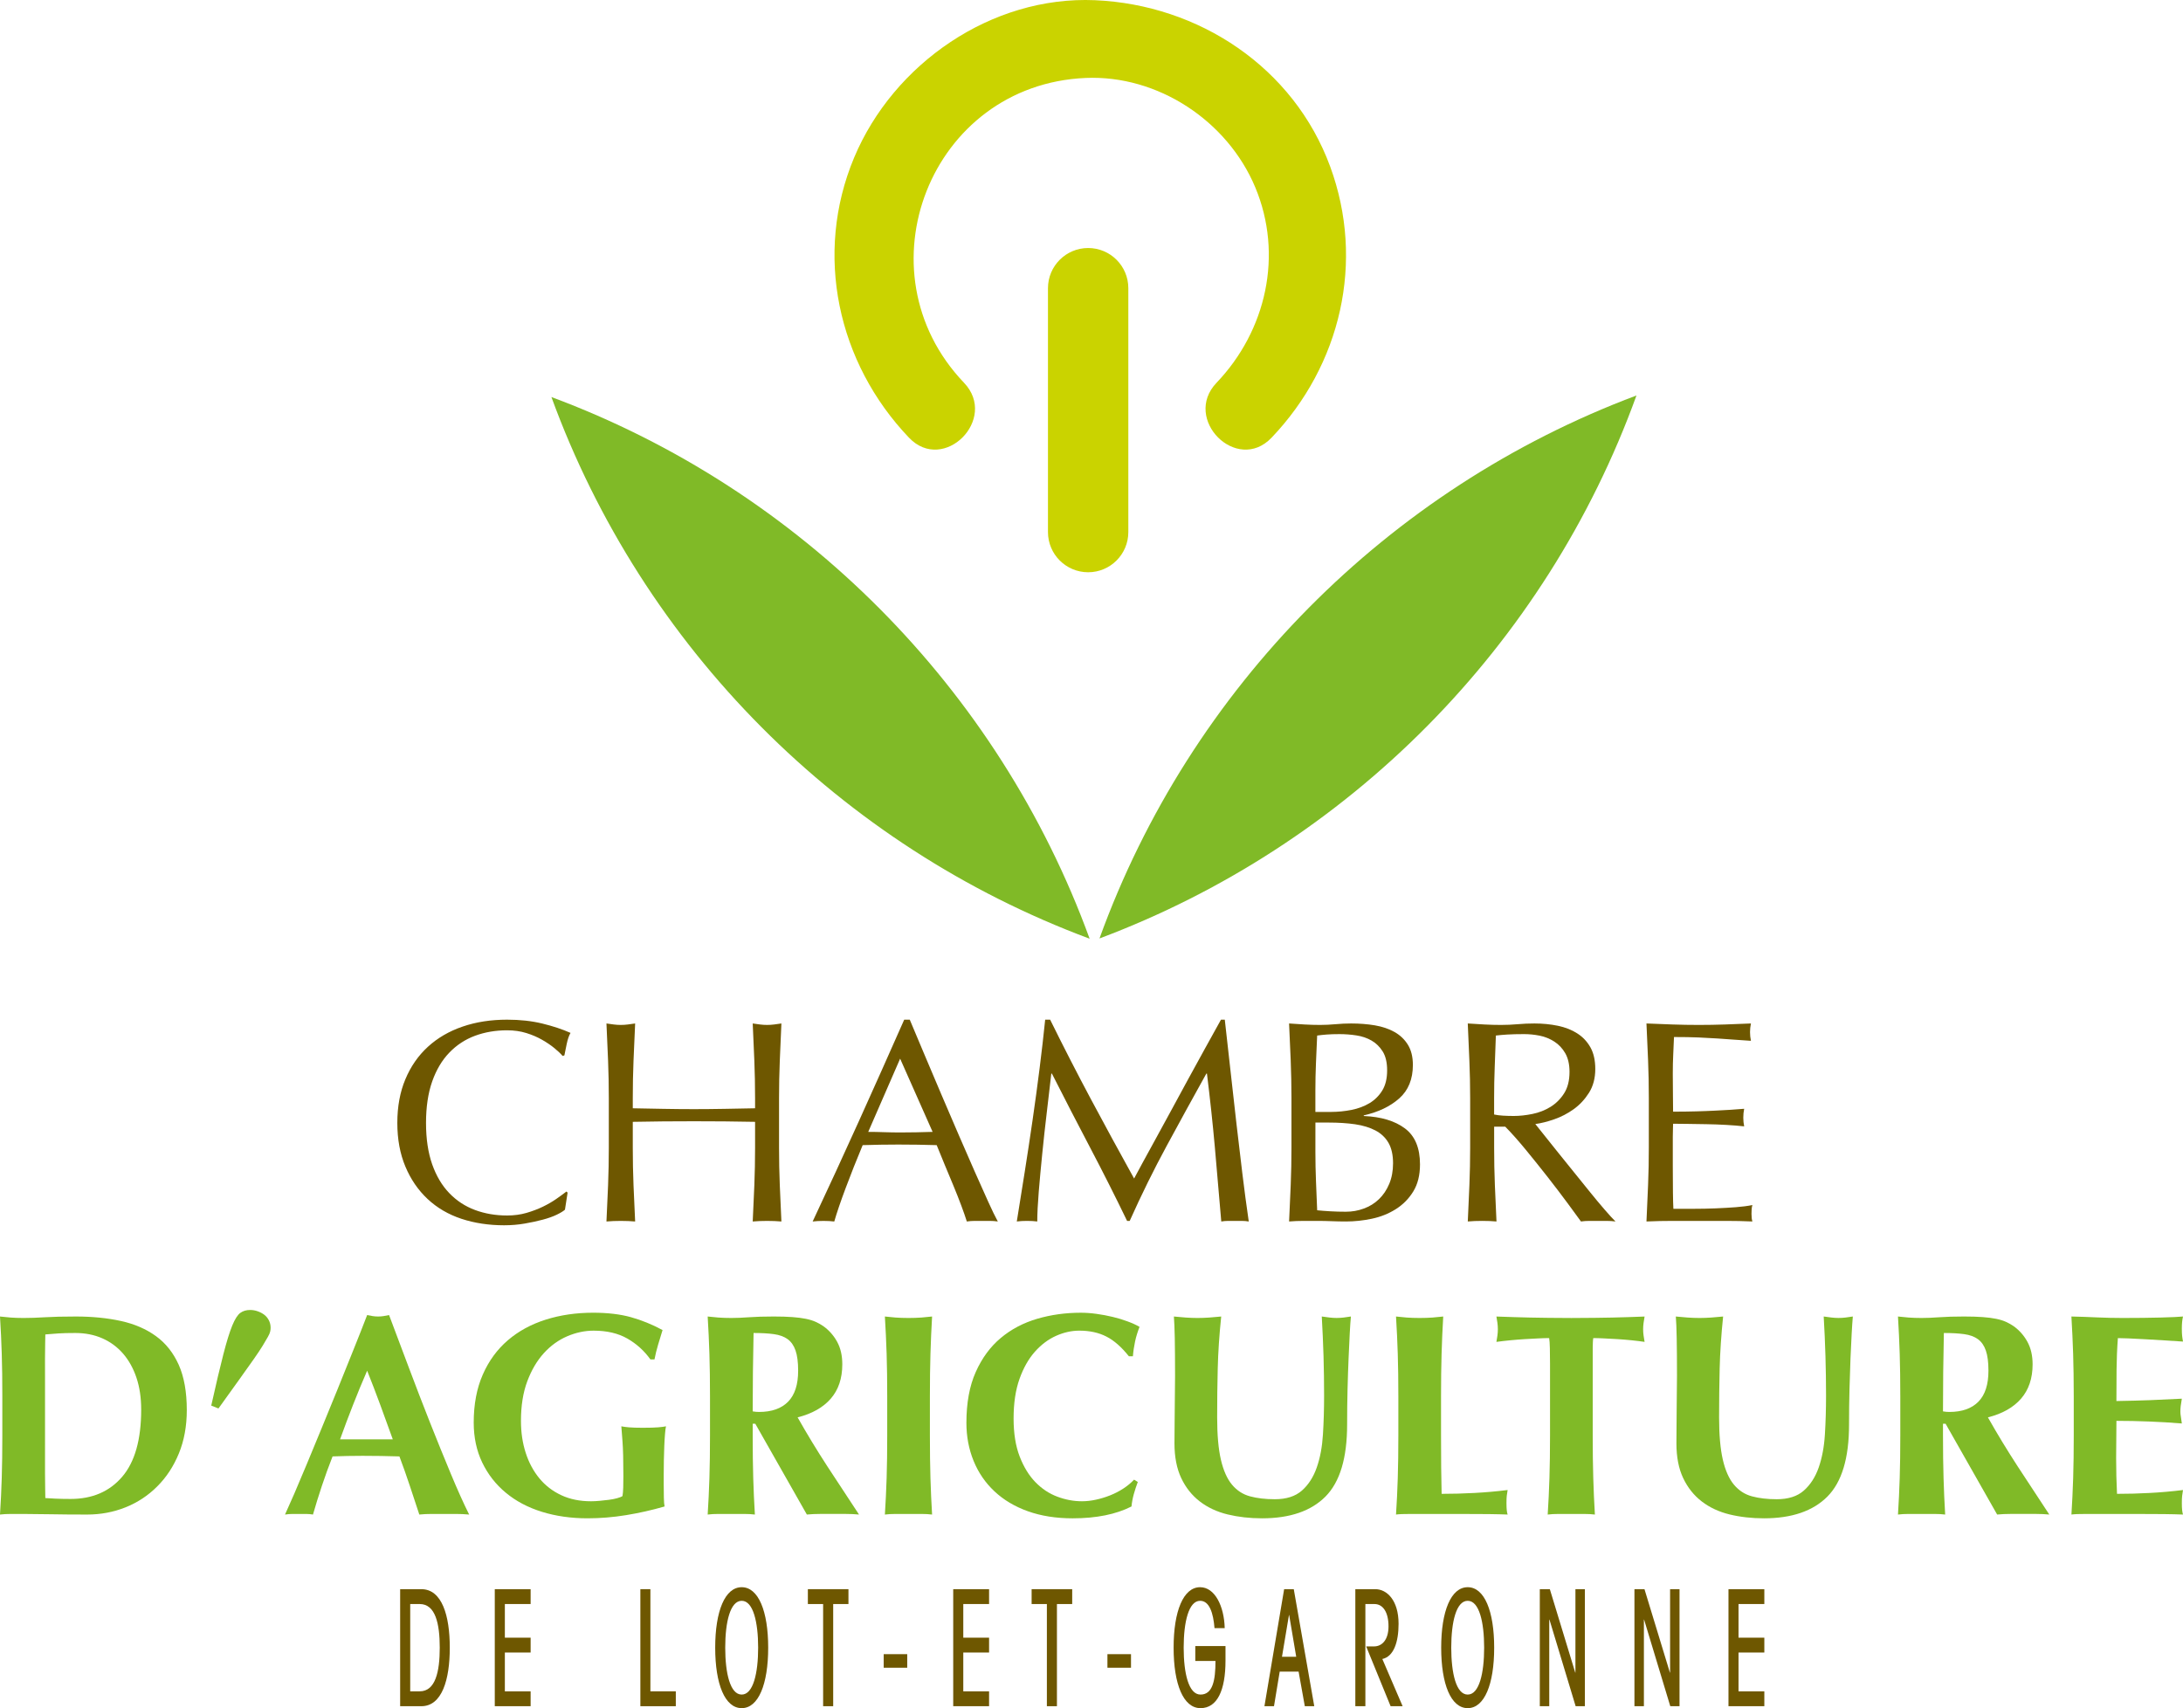 <?xml version="1.0" encoding="UTF-8"?>
<!-- Generator: Adobe Illustrator 26.2.1, SVG Export Plug-In . SVG Version: 6.00 Build 0)  -->
<svg xmlns="http://www.w3.org/2000/svg" xmlns:xlink="http://www.w3.org/1999/xlink" version="1.1" id="Calque_1" x="0px" y="0px" viewBox="0 0 312.402 244.444" style="enable-background:new 0 0 312.402 244.444;" xml:space="preserve">
<style type="text/css">
	.st0{fill:#6E5700;}
	.st1{fill:#80BA27;}
	.st2{fill:#CAD300;}
</style>
<g>
	<path class="st0" d="M57.264,227.418h3.032c2.959,0,4.072,3.793,4.072,8.372c0,4.582-1.112,8.377-4.072,8.377h-3.032V227.418z    M58.704,242.037h1.365c2.242,0,2.862-2.798,2.862-6.247c0-3.444-0.621-6.244-2.862-6.244h-1.365V242.037z"></path>
	<path class="st0" d="M70.806,244.167v-16.749h5.13v2.128h-3.688v4.811h3.688v2.13h-3.688v5.551h3.688v2.13H70.806z"></path>
	<path class="st0" d="M91.64,244.167v-16.749h1.435v14.619h3.637v2.13H91.64z"></path>
	<path class="st0" d="M109.933,235.79c0,5.233-1.395,8.654-3.79,8.654c-2.396,0-3.793-3.421-3.793-8.654   c0-5.226,1.397-8.653,3.793-8.653C108.538,227.137,109.933,230.565,109.933,235.79z M103.785,235.79   c0,3.659,0.708,6.712,2.357,6.712c1.646,0,2.354-3.053,2.354-6.712c0-3.654-0.708-6.708-2.354-6.708   C104.493,229.082,103.785,232.136,103.785,235.79z"></path>
	<path class="st0" d="M121.419,227.418v2.128h-2.184v14.621h-1.44v-14.621h-2.184v-2.128H121.419z"></path>
	<path class="st0" d="M126.463,236.718h3.368v1.94h-3.368V236.718z"></path>
	<path class="st0" d="M136.412,244.167v-16.749h5.132v2.128h-3.691v4.811h3.691v2.13h-3.691v5.551h3.691v2.13H136.412z"></path>
	<path class="st0" d="M153.438,227.418v2.128h-2.184v14.621h-1.439v-14.621h-2.183v-2.128H153.438z"></path>
	<path class="st0" d="M158.481,236.718h3.373v1.94h-3.373V236.718z"></path>
	<path class="st0" d="M173.805,232.993c-0.17-2.128-0.72-3.911-2.058-3.911c-1.649,0-2.355,3.054-2.355,6.708   c0,3.659,0.705,6.712,2.409,6.712c1.734,0,2.144-1.988,2.144-4.812h-2.89v-2.127h4.323v2.078c0,4.26-1.183,6.803-3.578,6.803   c-2.452,0-3.847-3.421-3.847-8.654c0-5.226,1.395-8.653,3.792-8.653c2.101,0,3.438,2.687,3.521,5.857H173.805z"></path>
	<path class="st0" d="M180.949,244.167l2.82-16.749h1.379l2.932,16.749h-1.352l-0.89-4.952h-2.704l-0.817,4.952H180.949z    M183.46,237.093h2.038l-1.01-5.972h-0.029L183.46,237.093z"></path>
	<path class="st0" d="M193.957,244.167v-16.749h2.848c1.68,0,3.34,1.599,3.34,4.954c0,2.631-0.703,4.693-2.324,5.038l2.904,6.757   h-1.719l-3.498-8.559h1.13c1.129,0,2.067-0.925,2.067-2.873c0-1.984-0.772-3.189-2.012-3.189h-1.298v14.621H193.957z"></path>
	<path class="st0" d="M213.827,235.79c0,5.233-1.392,8.654-3.789,8.654c-2.394,0-3.794-3.421-3.794-8.654   c0-5.226,1.4-8.653,3.794-8.653C212.436,227.137,213.827,230.565,213.827,235.79z M207.683,235.79c0,3.659,0.705,6.712,2.355,6.712   c1.649,0,2.354-3.053,2.354-6.712c0-3.654-0.705-6.708-2.354-6.708C208.388,229.082,207.683,232.136,207.683,235.79z"></path>
	<path class="st0" d="M220.356,244.167v-16.749h1.435l3.636,11.94h0.028v-11.94h1.352v16.749h-1.322l-3.748-12.395h-0.029v12.395   H220.356z"></path>
	<path class="st0" d="M233.9,244.167v-16.749h1.435l3.639,11.94h0.027v-11.94h1.35v16.749h-1.322l-3.748-12.395h-0.028v12.395H233.9   z"></path>
	<path class="st0" d="M247.357,244.167v-16.749h5.131v2.128h-3.693v4.811h3.693v2.13h-3.693v5.551h3.693v2.13H247.357z"></path>
</g>
<g>
	<path class="st0" d="M79.661,173.836c-0.547,0.261-1.203,0.496-1.97,0.7c-0.767,0.208-1.628,0.392-2.577,0.557   c-0.946,0.167-1.938,0.25-2.971,0.25c-2.203,0-4.239-0.311-6.113-0.928c-1.866-0.619-3.481-1.563-4.833-2.828   c-1.353-1.264-2.416-2.813-3.183-4.642c-0.77-1.831-1.154-3.914-1.154-6.253c0-2.338,0.384-4.424,1.154-6.251   c0.767-1.83,1.841-3.378,3.222-4.641c1.384-1.267,3.037-2.23,4.965-2.889c1.923-0.662,4.045-0.99,6.361-0.99   c1.844,0,3.523,0.183,5.043,0.553c1.523,0.37,2.869,0.817,4.042,1.339c-0.227,0.386-0.405,0.907-0.544,1.566   c-0.142,0.66-0.254,1.213-0.335,1.65l-0.251,0.084c-0.281-0.332-0.672-0.701-1.175-1.116c-0.499-0.412-1.086-0.808-1.758-1.193   c-0.669-0.385-1.422-0.709-2.259-0.97c-0.838-0.261-1.757-0.392-2.763-0.392c-1.646,0-3.175,0.261-4.586,0.782   c-1.405,0.523-2.635,1.328-3.679,2.416c-1.05,1.087-1.863,2.462-2.452,4.13c-0.583,1.665-0.879,3.638-0.879,5.925   c0,2.281,0.296,4.258,0.879,5.921c0.589,1.665,1.402,3.04,2.452,4.128c1.044,1.087,2.274,1.892,3.679,2.413   c1.412,0.524,2.94,0.787,4.586,0.787c1.006,0,1.932-0.125,2.784-0.372c0.85-0.247,1.629-0.545,2.345-0.889   c0.71-0.344,1.352-0.717,1.925-1.115c0.572-0.402,1.056-0.75,1.447-1.056l0.164,0.163l-0.378,2.436   C80.602,173.334,80.203,173.575,79.661,173.836z"></path>
	<path class="st0" d="M107.952,151.807c-0.07-1.745-0.148-3.53-0.233-5.343c0.362,0.056,0.712,0.104,1.047,0.145   c0.334,0.043,0.669,0.064,1.007,0.064c0.333,0,0.669-0.021,1.005-0.064c0.335-0.041,0.686-0.09,1.046-0.145   c-0.082,1.812-0.163,3.593-0.231,5.34c-0.071,1.747-0.107,3.526-0.107,5.341v7.097c0,1.812,0.035,3.602,0.107,5.361   c0.069,1.761,0.149,3.494,0.231,5.197c-0.642-0.056-1.326-0.082-2.051-0.082c-0.726,0-1.411,0.026-2.054,0.082   c0.084-1.703,0.163-3.434,0.233-5.193c0.069-1.761,0.105-3.544,0.105-5.358v-3.709c-1.507-0.029-2.967-0.049-4.375-0.064   c-1.411-0.013-2.867-0.018-4.377-0.018c-1.509,0-2.964,0.005-4.374,0.018c-1.409,0.016-2.866,0.035-4.375,0.064v3.709   c0,1.814,0.032,3.598,0.105,5.358c0.069,1.76,0.149,3.49,0.233,5.193c-0.644-0.056-1.329-0.082-2.054-0.082   c-0.723,0-1.409,0.026-2.051,0.082c0.084-1.703,0.161-3.436,0.233-5.197c0.066-1.76,0.105-3.549,0.105-5.361v-7.097   c0-1.814-0.039-3.594-0.105-5.341c-0.072-1.747-0.149-3.527-0.233-5.34c0.362,0.056,0.711,0.104,1.046,0.145   c0.334,0.043,0.67,0.064,1.005,0.064c0.335,0,0.67-0.021,1.005-0.064c0.337-0.041,0.687-0.09,1.049-0.145   c-0.084,1.812-0.164,3.598-0.233,5.343c-0.073,1.749-0.105,3.529-0.105,5.345v1.449c1.509,0.026,2.965,0.053,4.375,0.082   c1.411,0.025,2.866,0.042,4.374,0.042c1.51,0,2.967-0.017,4.377-0.042c1.408-0.029,2.868-0.056,4.375-0.082v-1.449   C108.057,155.336,108.021,153.556,107.952,151.807z"></path>
	<path class="st0" d="M142.794,174.8c-0.39-0.056-0.763-0.082-1.109-0.082c-0.349,0-0.719,0-1.107,0c-0.391,0-0.762,0-1.113,0   c-0.348,0-0.718,0.026-1.105,0.082c-0.198-0.632-0.466-1.396-0.798-2.288c-0.334-0.895-0.705-1.828-1.107-2.804   c-0.407-0.975-0.819-1.965-1.237-2.97c-0.419-1.001-0.809-1.956-1.172-2.865c-0.895-0.026-1.802-0.047-2.723-0.062   c-0.92-0.015-1.84-0.021-2.762-0.021c-0.864,0-1.716,0.006-2.555,0.021c-0.838,0.015-1.688,0.035-2.552,0.062   c-0.893,2.145-1.704,4.184-2.426,6.121c-0.727,1.938-1.272,3.541-1.638,4.806c-0.473-0.056-0.989-0.082-1.546-0.082   c-0.558,0-1.074,0.026-1.548,0.082c2.261-4.813,4.465-9.597,6.615-14.358c2.148-4.756,4.313-9.6,6.486-14.52h0.796   c0.672,1.595,1.394,3.319,2.179,5.176c0.778,1.855,1.575,3.733,2.387,5.631c0.808,1.899,1.618,3.785,2.427,5.653   c0.809,1.872,1.569,3.608,2.279,5.22c0.713,1.607,1.357,3.044,1.928,4.311C141.964,173.178,142.431,174.14,142.794,174.8z    M124.249,161.978c0.725,0,1.478,0.013,2.26,0.042c0.781,0.025,1.538,0.041,2.262,0.041c0.781,0,1.563-0.007,2.343-0.023   c0.781-0.014,1.564-0.033,2.349-0.061l-4.649-10.478L124.249,161.978z"></path>
	<path class="st0" d="M156.121,157.305c1.969,3.688,4.027,7.469,6.177,11.348c0.278-0.525,0.683-1.272,1.211-2.249   c0.531-0.977,1.144-2.095,1.841-3.362c0.7-1.265,1.446-2.634,2.239-4.102c0.8-1.475,1.607-2.966,2.432-4.479   c0.823-1.512,1.638-2.998,2.446-4.456c0.81-1.458,1.566-2.818,2.262-4.082h0.547c0.306,2.638,0.591,5.189,0.855,7.651   c0.267,2.461,0.537,4.883,0.817,7.262c0.28,2.378,0.558,4.729,0.836,7.055c0.281,2.324,0.589,4.629,0.921,6.91   c-0.332-0.056-0.66-0.082-0.984-0.082c-0.319,0-0.647,0-0.982,0c-0.334,0-0.663,0-0.981,0c-0.323,0-0.65,0.026-0.986,0.082   c-0.307-3.657-0.611-7.206-0.92-10.645c-0.307-3.436-0.687-6.943-1.13-10.52h-0.084c-1.927,3.464-3.816,6.906-5.672,10.333   c-1.857,3.424-3.623,7.007-5.297,10.749h-0.376c-1.675-3.468-3.425-6.939-5.253-10.418c-1.829-3.48-3.664-7.034-5.506-10.664   h-0.084c-0.195,1.706-0.409,3.557-0.647,5.548c-0.239,1.995-0.455,3.962-0.648,5.9c-0.196,1.94-0.363,3.769-0.505,5.486   c-0.139,1.719-0.209,3.129-0.209,4.229c-0.446-0.056-0.935-0.082-1.465-0.082c-0.528,0-1.018,0.026-1.465,0.082   c0.36-2.227,0.742-4.582,1.128-7.055c0.391-2.475,0.77-4.965,1.132-7.467c0.363-2.504,0.698-4.973,1.005-7.407   c0.307-2.433,0.572-4.75,0.796-6.949h0.71C152.207,149.826,154.155,153.621,156.121,157.305z"></path>
	<path class="st0" d="M184.709,151.742c-0.073-1.76-0.148-3.52-0.234-5.278c0.728,0.056,1.467,0.104,2.221,0.145   c0.754,0.043,1.491,0.064,2.22,0.064c0.723,0,1.464-0.037,2.219-0.105c0.754-0.071,1.493-0.104,2.221-0.104   c1.197,0,2.329,0.089,3.392,0.266c1.06,0.182,1.995,0.495,2.806,0.948c0.811,0.454,1.45,1.064,1.927,1.835   c0.474,0.77,0.711,1.732,0.711,2.886c0,2.035-0.648,3.628-1.945,4.783c-1.297,1.152-2.993,1.966-5.082,2.431v0.093   c2.484,0.108,4.448,0.698,5.886,1.772c1.438,1.075,2.16,2.79,2.16,5.154c0,1.541-0.322,2.835-0.967,3.879   c-0.641,1.044-1.48,1.888-2.515,2.537c-1.031,0.646-2.167,1.099-3.411,1.359c-1.245,0.263-2.483,0.393-3.71,0.393   c-0.672,0-1.352-0.015-2.033-0.042c-0.686-0.027-1.361-0.04-2.03-0.04c-0.673,0-1.349,0-2.035,0c-0.685,0-1.362,0.026-2.032,0.082   c0.086-1.761,0.161-3.512,0.234-5.259c0.07-1.746,0.105-3.525,0.105-5.344v-7.095C184.814,155.29,184.779,153.501,184.709,151.742z    M193.418,158.832c0.963-0.195,1.821-0.517,2.578-0.97c0.751-0.454,1.36-1.06,1.821-1.813c0.46-0.756,0.691-1.714,0.691-2.868   c0-1.128-0.209-2.028-0.628-2.7c-0.421-0.675-0.951-1.196-1.592-1.566c-0.644-0.374-1.371-0.621-2.181-0.743   c-0.809-0.124-1.62-0.185-2.43-0.185c-0.724,0-1.336,0.02-1.841,0.061c-0.503,0.04-0.948,0.091-1.342,0.143   c-0.055,1.321-0.113,2.626-0.17,3.92c-0.053,1.293-0.084,2.596-0.084,3.917v3.094h2.263   C191.484,159.12,192.451,159.023,193.418,158.832z M188.326,169.026c0.057,1.376,0.115,2.766,0.17,4.171   c0.531,0.053,1.164,0.104,1.886,0.145c0.727,0.043,1.468,0.062,2.224,0.062c0.895,0,1.75-0.149,2.576-0.457   c0.825-0.301,1.545-0.747,2.159-1.342c0.616-0.592,1.106-1.32,1.469-2.189c0.362-0.866,0.545-1.851,0.545-2.95   c0-1.184-0.217-2.156-0.649-2.915c-0.432-0.756-1.059-1.346-1.866-1.774c-0.811-0.425-1.782-0.723-2.915-0.89   c-1.129-0.162-2.396-0.244-3.794-0.244h-1.885l-0.003,4.213C188.242,166.257,188.273,167.649,188.326,169.026z"></path>
	<path class="st0" d="M210.279,151.804c-0.07-1.747-0.145-3.527-0.231-5.34c0.808,0.056,1.604,0.104,2.384,0.145   c0.782,0.043,1.577,0.064,2.385,0.064c0.812,0,1.605-0.037,2.388-0.105c0.782-0.071,1.576-0.104,2.384-0.104   c1.171,0,2.288,0.11,3.347,0.328c1.061,0.22,1.99,0.584,2.783,1.095c0.797,0.509,1.421,1.172,1.885,2.001   c0.46,0.824,0.691,1.854,0.691,3.092c0,1.319-0.302,2.456-0.901,3.405c-0.602,0.948-1.331,1.73-2.197,2.352   c-0.864,0.617-1.792,1.1-2.78,1.442c-0.993,0.344-1.894,0.568-2.702,0.678c0.335,0.416,0.795,0.991,1.384,1.732   c0.583,0.745,1.239,1.562,1.964,2.457c0.73,0.894,1.481,1.825,2.262,2.804c0.783,0.978,1.537,1.908,2.264,2.803   c0.723,0.896,1.404,1.714,2.05,2.457c0.643,0.744,1.156,1.306,1.548,1.69c-0.418-0.056-0.837-0.082-1.254-0.082   c-0.418,0-0.838,0-1.256,0c-0.393,0-0.798,0-1.216,0c-0.419,0-0.823,0.026-1.214,0.082c-0.42-0.577-1.052-1.442-1.904-2.601   c-0.849-1.152-1.793-2.388-2.825-3.711c-1.032-1.319-2.088-2.634-3.159-3.939c-1.075-1.306-2.056-2.411-2.951-3.317h-1.586v3.009   c0,1.814,0.032,3.602,0.104,5.361c0.068,1.761,0.148,3.494,0.231,5.197c-0.642-0.056-1.325-0.082-2.052-0.082   c-0.728,0-1.41,0.026-2.054,0.082c0.086-1.703,0.161-3.436,0.231-5.197c0.073-1.76,0.108-3.549,0.108-5.361v-7.097   C210.388,155.33,210.353,153.551,210.279,151.804z M215.093,159.656c0.46,0.026,0.966,0.045,1.527,0.045   c0.864,0,1.765-0.099,2.697-0.292c0.936-0.192,1.792-0.527,2.575-1.01c0.775-0.483,1.43-1.127,1.943-1.936   c0.518-0.812,0.773-1.838,0.773-3.076c0-1.07-0.207-1.957-0.606-2.659c-0.405-0.7-0.927-1.258-1.567-1.67   c-0.645-0.412-1.339-0.697-2.094-0.849c-0.752-0.148-1.493-0.223-2.219-0.223c-0.972,0-1.782,0.02-2.42,0.061   c-0.645,0.04-1.186,0.091-1.634,0.143c-0.057,1.515-0.112,3.012-0.165,4.498c-0.06,1.484-0.086,2.97-0.086,4.453v2.35   C214.209,159.576,214.632,159.629,215.093,159.656z"></path>
	<path class="st0" d="M235.852,151.742c-0.07-1.76-0.147-3.52-0.232-5.278c1.256,0.056,2.507,0.104,3.75,0.145   c1.239,0.043,2.487,0.064,3.745,0.064c1.255,0,2.496-0.021,3.725-0.064c1.228-0.041,2.472-0.09,3.73-0.145   c-0.086,0.412-0.129,0.827-0.129,1.24c0,0.412,0.043,0.827,0.129,1.241c-0.896-0.058-1.712-0.112-2.452-0.167   c-0.738-0.058-1.521-0.112-2.345-0.167c-0.823-0.056-1.722-0.104-2.697-0.145c-0.98-0.043-2.151-0.062-3.517-0.062   c-0.031,0.879-0.064,1.718-0.109,2.513c-0.041,0.8-0.062,1.706-0.062,2.723c0,1.069,0.009,2.12,0.021,3.137   c0.014,1.015,0.021,1.786,0.021,2.308c1.227,0,2.331-0.013,3.307-0.042c0.977-0.025,1.869-0.064,2.682-0.103   c0.809-0.041,1.555-0.083,2.236-0.123c0.686-0.041,1.335-0.09,1.948-0.145c-0.085,0.412-0.126,0.84-0.126,1.277   c0,0.41,0.041,0.827,0.126,1.239c-0.728-0.081-1.568-0.151-2.533-0.206c-0.96-0.055-1.924-0.09-2.889-0.105   c-0.962-0.013-1.868-0.023-2.721-0.042c-0.851-0.01-1.527-0.021-2.03-0.021c0,0.251-0.008,0.517-0.021,0.809   c-0.013,0.286-0.021,0.65-0.021,1.091v1.609v2.477c0,1.566,0.009,2.857,0.021,3.875c0.014,1.019,0.033,1.788,0.064,2.312   c0.921,0,1.895,0,2.929,0c1.064,0,2.102-0.021,3.121-0.063c1.015-0.042,1.979-0.097,2.89-0.166   c0.906-0.069,1.694-0.172,2.365-0.308c-0.061,0.193-0.093,0.404-0.107,0.638c-0.015,0.233-0.02,0.447-0.02,0.64   c0,0.44,0.043,0.797,0.127,1.072c-1.256-0.056-2.507-0.082-3.749-0.082c-1.241,0-2.504,0-3.789,0c-1.282,0-2.552,0-3.809,0   c-1.257,0-2.525,0.026-3.81,0.082c0.084-1.761,0.161-3.512,0.232-5.259c0.074-1.746,0.105-3.525,0.105-5.344v-7.095   C235.956,155.29,235.926,153.501,235.852,151.742z"></path>
</g>
<g>
	<path class="st1" d="M0.251,193.741C0.196,191.966,0.114,190.188,0,188.4c0.467,0.055,0.978,0.107,1.525,0.148   c0.553,0.04,1.171,0.062,1.859,0.062c0.906,0,1.925-0.035,3.051-0.104c1.127-0.07,2.598-0.107,4.415-0.107   c2.364,0,4.516,0.215,6.453,0.641c1.939,0.424,3.612,1.148,5.015,2.166c1.404,1.017,2.487,2.384,3.259,4.102   c0.769,1.721,1.155,3.884,1.155,6.497c0,2.283-0.38,4.346-1.133,6.187c-0.756,1.845-1.789,3.418-3.099,4.722   c-1.303,1.309-2.817,2.304-4.535,2.992c-1.719,0.688-3.554,1.034-5.507,1.034c-2.061,0-3.824-0.016-5.281-0.044   c-1.457-0.026-2.723-0.041-3.794-0.041c-0.689,0-1.307,0-1.859,0c-0.548,0-1.059,0.027-1.525,0.085   c0.114-1.707,0.196-3.445,0.251-5.219c0.056-1.775,0.083-3.805,0.083-6.083v-5.613C0.334,197.544,0.307,195.517,0.251,193.741z    M6.443,208.445v2.474c0,0.796,0.008,1.522,0.023,2.183c0.013,0.66,0.021,1.087,0.021,1.28c0.411,0.025,0.906,0.055,1.483,0.083   c0.575,0.026,1.292,0.042,2.141,0.042c3.104,0,5.562-1.059,7.375-3.173c1.813-2.117,2.719-5.321,2.719-9.61   c0-1.702-0.226-3.227-0.68-4.576c-0.453-1.344-1.092-2.493-1.913-3.439c-0.825-0.949-1.813-1.679-2.968-2.188   c-1.154-0.508-2.444-0.763-3.872-0.763c-0.988,0-1.794,0.02-2.412,0.061c-0.617,0.042-1.239,0.088-1.873,0.146   c0,0.193-0.008,0.619-0.024,1.277c-0.017,0.661-0.024,1.404-0.024,2.227l0.004,2.474v2.062v7.336V208.445z"></path>
	<path class="st1" d="M31.964,193.809c0.466-1.812,0.891-3.187,1.276-4.121c0.385-0.934,0.771-1.539,1.159-1.812   c0.381-0.276,0.849-0.412,1.401-0.412c0.328,0,0.665,0.05,1.008,0.164c0.343,0.11,0.659,0.269,0.949,0.473   c0.289,0.207,0.523,0.475,0.701,0.805c0.177,0.331,0.27,0.701,0.27,1.111c0,0.166-0.022,0.346-0.063,0.539   c-0.042,0.189-0.152,0.445-0.331,0.761c-0.177,0.316-0.425,0.735-0.74,1.258c-0.32,0.521-0.757,1.181-1.319,1.979   c-0.568,0.795-1.251,1.761-2.065,2.903c-0.809,1.143-1.791,2.508-2.946,4.102l-1.034-0.411   C30.918,198.067,31.495,195.621,31.964,193.809z"></path>
	<path class="st1" d="M67.139,216.739c-0.656-0.058-1.285-0.085-1.878-0.085c-0.588,0-1.172,0-1.751,0c-0.578,0-1.162,0-1.75,0   c-0.591,0-1.179,0.027-1.754,0.085c-0.441-1.347-0.895-2.722-1.361-4.118c-0.465-1.405-0.962-2.803-1.485-4.202   c-0.879-0.028-1.76-0.05-2.64-0.062c-0.878-0.018-1.761-0.021-2.638-0.021c-0.715,0-1.431,0.004-2.146,0.021   c-0.715,0.012-1.432,0.033-2.145,0.062c-0.55,1.399-1.057,2.797-1.525,4.202c-0.467,1.396-0.892,2.771-1.279,4.118   c-0.329-0.058-0.651-0.085-0.968-0.085c-0.317,0-0.641,0-0.972,0c-0.327,0-0.659,0-0.988,0c-0.331,0-0.687,0.027-1.074,0.085   c0.331-0.719,0.771-1.707,1.322-2.972c0.547-1.266,1.153-2.696,1.814-4.29c0.659-1.596,1.366-3.305,2.123-5.135   c0.756-1.83,1.513-3.682,2.27-5.551c0.754-1.869,1.498-3.713,2.226-5.527c0.73-1.812,1.397-3.507,2.001-5.073   c0.273,0.055,0.533,0.105,0.784,0.148c0.246,0.041,0.508,0.06,0.783,0.06c0.276,0,0.537-0.019,0.785-0.06   c0.247-0.042,0.507-0.093,0.785-0.148c0.877,2.336,1.818,4.839,2.824,7.507c1.001,2.67,2.011,5.286,3.027,7.859   c1.019,2.571,2.009,5.013,2.972,7.32C65.463,213.189,66.341,215.142,67.139,216.739z M52.542,196.153   c-0.718,1.651-1.391,3.28-2.021,4.891c-0.634,1.609-1.252,3.255-1.856,4.934h7.546c-0.604-1.68-1.203-3.325-1.793-4.934   C53.826,199.434,53.199,197.805,52.542,196.153z"></path>
	<path class="st1" d="M89.783,191.556c-1.322-0.756-2.934-1.132-4.832-1.132c-1.263,0-2.522,0.267-3.776,0.802   c-1.252,0.537-2.368,1.341-3.344,2.415c-0.976,1.074-1.767,2.411-2.371,4.021c-0.604,1.607-0.907,3.498-0.907,5.67   c0,1.65,0.225,3.177,0.68,4.578c0.451,1.4,1.107,2.619,1.958,3.65c0.851,1.031,1.901,1.836,3.138,2.413   c1.238,0.578,2.656,0.866,4.254,0.866c0.357,0,0.764-0.021,1.217-0.062c0.453-0.042,0.893-0.09,1.321-0.145   c0.429-0.052,0.818-0.131,1.176-0.226c0.359-0.099,0.621-0.199,0.787-0.312c0.056-0.328,0.088-0.74,0.105-1.236   c0.013-0.496,0.021-1.045,0.021-1.649c0-2.23-0.042-3.869-0.126-4.93c-0.083-1.057-0.14-1.78-0.166-2.166   c0.273,0.055,0.636,0.105,1.091,0.145c0.456,0.04,1.107,0.062,1.963,0.062c0.99,0,1.725-0.021,2.205-0.062   c0.484-0.039,0.861-0.09,1.134-0.145c-0.053,0.223-0.104,0.579-0.14,1.074c-0.045,0.496-0.077,1.066-0.105,1.713   c-0.028,0.645-0.05,1.334-0.062,2.065c-0.014,0.727-0.02,1.422-0.02,2.082v1.363c0,0.684,0.006,1.323,0.02,1.916   c0.014,0.591,0.048,1.012,0.105,1.258c-1.817,0.525-3.654,0.938-5.509,1.241c-1.858,0.303-3.693,0.453-5.512,0.453   c-2.364,0-4.546-0.311-6.535-0.929c-1.997-0.619-3.717-1.526-5.161-2.726c-1.444-1.194-2.57-2.64-3.382-4.331   c-0.812-1.692-1.217-3.598-1.217-5.714c0-2.614,0.434-4.905,1.3-6.871c0.864-1.969,2.064-3.604,3.589-4.91   c1.527-1.31,3.333-2.291,5.425-2.952c2.092-0.66,4.345-0.988,6.768-0.988c2.089,0,3.896,0.215,5.422,0.641   c1.528,0.427,3.036,1.039,4.521,1.84c-0.221,0.715-0.436,1.416-0.641,2.104c-0.206,0.686-0.378,1.388-0.516,2.102h-0.579   C92.202,193.31,91.103,192.315,89.783,191.556z"></path>
	<path class="st1" d="M107.716,203.747v1.69c0,2.283,0.025,4.311,0.077,6.083c0.052,1.773,0.131,3.512,0.236,5.219   c-0.467-0.058-0.975-0.085-1.524-0.085c-0.551,0-1.167,0-1.854,0c-0.688,0-1.302,0-1.854,0c-0.549,0-1.057,0.027-1.524,0.085   c0.109-1.707,0.193-3.445,0.249-5.219c0.055-1.775,0.084-3.805,0.084-6.083v-5.613c0-2.28-0.029-4.308-0.084-6.083   c-0.056-1.775-0.14-3.554-0.249-5.342c0.468,0.055,0.975,0.107,1.527,0.148c0.548,0.04,1.168,0.062,1.857,0.062   c0.743,0,1.588-0.035,2.538-0.104c0.949-0.07,2.123-0.107,3.526-0.107c1.046,0,1.937,0.028,2.683,0.083   c0.74,0.053,1.381,0.139,1.918,0.248c0.537,0.109,1.002,0.254,1.402,0.432c0.4,0.18,0.777,0.39,1.134,0.641   c0.826,0.605,1.478,1.354,1.96,2.248c0.482,0.893,0.721,1.96,0.721,3.193c0,2.01-0.55,3.646-1.65,4.913   c-1.101,1.264-2.681,2.156-4.745,2.677c1.321,2.339,2.735,4.669,4.247,6.995c1.513,2.322,3.027,4.626,4.54,6.91   c-0.635-0.058-1.252-0.085-1.856-0.085c-0.604,0-1.223,0-1.855,0c-0.634,0-1.261,0-1.877,0c-0.619,0-1.244,0.027-1.877,0.085   l-7.379-12.992H107.716z M113.852,193.274c-0.247-0.719-0.627-1.26-1.13-1.631c-0.509-0.369-1.169-0.611-1.977-0.721   c-0.811-0.112-1.778-0.164-2.904-0.164c-0.083,3.738-0.125,7.478-0.125,11.217c0.164,0.026,0.324,0.048,0.474,0.063   c0.151,0.011,0.296,0.018,0.432,0.018c1.81,0,3.197-0.487,4.158-1.462c0.962-0.977,1.44-2.457,1.44-4.436   C114.221,194.948,114.096,193.986,113.852,193.274z"></path>
	<path class="st1" d="M126.883,193.741c-0.059-1.775-0.14-3.554-0.25-5.342c0.467,0.055,0.975,0.107,1.524,0.148   c0.551,0.04,1.165,0.062,1.854,0.062c0.688,0,1.302-0.023,1.852-0.062c0.551-0.041,1.06-0.093,1.525-0.148   c-0.104,1.788-0.182,3.566-0.234,5.342c-0.052,1.775-0.079,3.803-0.079,6.083v5.613c0,2.278,0.026,4.308,0.079,6.083   c0.052,1.773,0.13,3.512,0.234,5.219c-0.465-0.058-0.974-0.085-1.525-0.085c-0.55,0-1.164,0-1.852,0c-0.688,0-1.303,0-1.854,0   c-0.55,0-1.057,0.027-1.524,0.085c0.109-1.707,0.191-3.445,0.25-5.219c0.055-1.775,0.084-3.805,0.084-6.083v-5.613   C126.967,197.544,126.938,195.517,126.883,193.741z"></path>
	<path class="st1" d="M162.251,213.829c-0.162,0.589-0.271,1.174-0.326,1.755c-2.227,1.128-5.031,1.696-8.416,1.696   c-2.391,0-4.529-0.34-6.409-1.011c-1.886-0.675-3.479-1.624-4.784-2.85c-1.305-1.223-2.301-2.675-2.986-4.352   c-0.685-1.681-1.031-3.494-1.031-5.45c0-2.857,0.446-5.288,1.339-7.281c0.893-1.994,2.086-3.618,3.585-4.868   c1.496-1.254,3.235-2.165,5.214-2.745c1.98-0.578,4.055-0.864,6.227-0.864c0.715,0,1.471,0.054,2.268,0.164   c0.795,0.112,1.566,0.255,2.311,0.435c0.741,0.177,1.448,0.39,2.122,0.643c0.674,0.246,1.245,0.509,1.712,0.783   c-0.273,0.69-0.487,1.386-0.639,2.085c-0.15,0.703-0.256,1.411-0.311,2.125h-0.574c-1.049-1.318-2.12-2.264-3.221-2.824   c-1.1-0.565-2.388-0.846-3.874-0.846c-1.101,0-2.208,0.245-3.322,0.739c-1.112,0.496-2.124,1.253-3.031,2.27   c-0.906,1.02-1.645,2.319-2.206,3.896c-0.565,1.585-0.847,3.474-0.847,5.673c0,2.116,0.29,3.926,0.867,5.424   c0.579,1.499,1.326,2.72,2.246,3.669c0.924,0.949,1.967,1.645,3.137,2.084c1.169,0.44,2.341,0.661,3.526,0.661   c0.66,0,1.332-0.076,2.021-0.229c0.689-0.151,1.36-0.355,2.021-0.617c0.659-0.261,1.284-0.584,1.878-0.969   c0.592-0.384,1.105-0.811,1.545-1.278l0.535,0.329C162.611,212.653,162.42,213.236,162.251,213.829z"></path>
	<path class="st1" d="M175.686,216.724c-1.527-0.372-2.854-0.991-3.98-1.856c-1.13-0.869-2.015-1.98-2.661-3.342   c-0.645-1.364-0.971-3.02-0.971-4.975c0-1.101,0.006-2.08,0.022-2.948c0.014-0.868,0.022-1.669,0.022-2.415   c0-0.74,0.004-1.456,0.021-2.145c0.012-0.686,0.02-1.402,0.02-2.145c0-2.227-0.016-4.03-0.04-5.403   c-0.03-1.375-0.072-2.406-0.127-3.096c0.55,0.055,1.116,0.107,1.694,0.148c0.576,0.04,1.143,0.062,1.693,0.062   c0.549,0,1.11-0.023,1.689-0.062c0.579-0.041,1.142-0.093,1.695-0.148c-0.276,2.668-0.443,5.149-0.496,7.445   c-0.058,2.292-0.083,4.624-0.083,6.989c0,2.504,0.177,4.523,0.537,6.064c0.357,1.536,0.886,2.726,1.587,3.566   c0.701,0.839,1.561,1.396,2.579,1.669c1.018,0.276,2.198,0.415,3.547,0.415c1.649,0,2.94-0.412,3.878-1.239   c0.935-0.825,1.645-1.926,2.123-3.298c0.484-1.374,0.777-2.947,0.887-4.723c0.111-1.775,0.166-3.621,0.166-5.547   c0-1.898-0.027-3.787-0.082-5.673c-0.059-1.885-0.141-3.77-0.25-5.67c0.385,0.055,0.755,0.107,1.115,0.148   c0.357,0.04,0.688,0.062,0.989,0.062c0.357,0,0.703-0.023,1.032-0.062c0.329-0.041,0.673-0.093,1.033-0.148   c-0.059,0.606-0.113,1.416-0.167,2.436c-0.059,1.017-0.11,2.192-0.165,3.526c-0.058,1.332-0.105,2.807-0.148,4.414   c-0.042,1.609-0.062,3.309-0.062,5.097c0,4.785-1.032,8.215-3.095,10.292c-2.062,2.075-5.087,3.116-9.074,3.116   C178.854,217.28,177.213,217.092,175.686,216.724z"></path>
	<path class="st1" d="M200.03,193.741c-0.055-1.775-0.138-3.554-0.251-5.342c0.471,0.055,0.976,0.107,1.525,0.148   c0.549,0.04,1.168,0.062,1.852,0.062c0.688,0,1.306-0.023,1.855-0.062c0.547-0.041,1.06-0.093,1.524-0.148   c-0.105,1.789-0.184,3.569-0.235,5.345c-0.052,1.772-0.078,3.803-0.078,6.084v5.614c0,1.565,0.009,3.08,0.02,4.538   c0.016,1.455,0.037,2.722,0.064,3.796c1.569,0,3.135-0.041,4.704-0.128c1.567-0.083,3.146-0.22,4.742-0.419   c-0.057,0.303-0.097,0.577-0.124,0.825c-0.027,0.249-0.042,0.592-0.042,1.029c0,0.445,0.015,0.785,0.042,1.033   c0.027,0.247,0.067,0.453,0.124,0.622c-0.74-0.031-1.659-0.05-2.743-0.065c-1.086-0.014-2.577-0.02-4.474-0.02   c-1.676,0-3.04,0-4.084,0c-1.023,0-1.842,0-2.463,0c-0.619,0-1.085,0.006-1.399,0.02c-0.32,0.016-0.589,0.034-0.81,0.065   c0.113-1.707,0.196-3.445,0.251-5.219c0.057-1.775,0.082-3.805,0.082-6.083v-5.613C200.112,197.544,200.087,195.517,200.03,193.741   z"></path>
	<path class="st1" d="M221.795,192.931c-0.012-0.661-0.049-1.141-0.1-1.444c-0.415,0-0.922,0.013-1.528,0.044   c-0.604,0.025-1.25,0.061-1.939,0.103c-0.688,0.043-1.386,0.097-2.102,0.167c-0.715,0.068-1.374,0.146-1.98,0.23   c0.057-0.303,0.103-0.605,0.145-0.907c0.042-0.303,0.062-0.605,0.062-0.907c0-0.303-0.02-0.605-0.062-0.905   c-0.042-0.305-0.088-0.606-0.145-0.91c0.936,0.028,1.781,0.055,2.537,0.085c0.757,0.024,1.525,0.047,2.31,0.062   c0.783,0.014,1.636,0.027,2.556,0.04c0.923,0.015,2.03,0.023,3.323,0.023s2.402-0.008,3.323-0.023   c0.92-0.013,1.77-0.026,2.538-0.04c0.767-0.016,1.518-0.038,2.247-0.062c0.728-0.03,1.518-0.057,2.372-0.085   c-0.059,0.304-0.104,0.606-0.145,0.91c-0.043,0.3-0.064,0.603-0.064,0.905c0,0.302,0.021,0.604,0.064,0.907   c0.04,0.303,0.086,0.605,0.145,0.907c-0.554-0.083-1.17-0.161-1.857-0.23c-0.686-0.07-1.37-0.124-2.043-0.167   c-0.672-0.042-1.312-0.077-1.917-0.103c-0.605-0.031-1.111-0.044-1.528-0.044c-0.024,0.137-0.047,0.33-0.057,0.577   c-0.016,0.248-0.022,0.536-0.022,0.867v2.184v10.316c0,2.284,0.026,4.311,0.079,6.087c0.051,1.776,0.129,3.512,0.233,5.222   c-0.467-0.058-0.975-0.085-1.524-0.085c-0.548,0-1.168,0-1.854,0c-0.687,0-1.305,0-1.852,0c-0.551,0-1.059,0.027-1.525,0.085   c0.111-1.71,0.195-3.445,0.25-5.222c0.056-1.775,0.084-3.803,0.084-6.087v-10.316C221.817,194.318,221.809,193.59,221.795,192.931z   "></path>
	<path class="st1" d="M247.516,216.724c-1.524-0.372-2.852-0.991-3.979-1.856c-1.129-0.869-2.017-1.98-2.661-3.342   c-0.648-1.364-0.969-3.02-0.969-4.975c0-1.101,0.007-2.08,0.021-2.948c0.015-0.868,0.019-1.669,0.019-2.415   c0-0.74,0.008-1.456,0.02-2.145c0.015-0.686,0.021-1.402,0.021-2.145c0-2.227-0.013-4.03-0.041-5.403   c-0.027-1.375-0.069-2.406-0.126-3.096c0.551,0.055,1.113,0.107,1.692,0.148c0.579,0.04,1.143,0.062,1.694,0.062   c0.549,0,1.115-0.023,1.691-0.062c0.579-0.041,1.145-0.093,1.691-0.148c-0.271,2.668-0.438,5.149-0.493,7.445   c-0.054,2.292-0.082,4.624-0.082,6.989c0,2.504,0.18,4.523,0.536,6.064c0.357,1.536,0.886,2.726,1.588,3.566   c0.7,0.839,1.562,1.396,2.579,1.669c1.018,0.276,2.201,0.415,3.547,0.415c1.652,0,2.944-0.412,3.877-1.239   c0.936-0.825,1.643-1.926,2.127-3.298c0.48-1.374,0.777-2.947,0.887-4.723c0.11-1.775,0.165-3.621,0.165-5.547   c0-1.898-0.028-3.787-0.084-5.673c-0.056-1.885-0.139-3.77-0.251-5.67c0.387,0.055,0.759,0.107,1.114,0.148   c0.359,0.04,0.686,0.062,0.993,0.062c0.357,0,0.701-0.023,1.03-0.062c0.331-0.041,0.676-0.093,1.032-0.148   c-0.054,0.606-0.11,1.416-0.165,2.436c-0.055,1.017-0.114,2.192-0.169,3.526c-0.055,1.332-0.103,2.807-0.144,4.414   c-0.043,1.609-0.065,3.309-0.065,5.097c0,4.785-1.03,8.215-3.093,10.292c-2.064,2.075-5.087,3.116-9.076,3.116   C250.686,217.28,249.039,217.092,247.516,216.724z"></path>
	<path class="st1" d="M278.055,203.747v1.69c0,2.283,0.028,4.311,0.08,6.083c0.052,1.773,0.129,3.512,0.232,5.219   c-0.47-0.058-0.975-0.085-1.523-0.085c-0.55,0-1.167,0-1.855,0c-0.688,0-1.305,0-1.854,0c-0.547,0-1.059,0.027-1.522,0.085   c0.109-1.707,0.193-3.445,0.249-5.219c0.057-1.775,0.083-3.805,0.083-6.083v-5.613c0-2.28-0.026-4.308-0.083-6.083   c-0.056-1.775-0.14-3.554-0.249-5.342c0.465,0.055,0.976,0.107,1.525,0.148c0.55,0.04,1.169,0.062,1.857,0.062   c0.74,0,1.59-0.035,2.536-0.104c0.949-0.07,2.124-0.107,3.527-0.107c1.044,0,1.939,0.028,2.683,0.083   c0.742,0.053,1.384,0.139,1.918,0.248c0.539,0.109,1.004,0.254,1.403,0.432c0.397,0.18,0.778,0.39,1.132,0.641   c0.826,0.605,1.48,1.354,1.96,2.248c0.482,0.893,0.726,1.96,0.726,3.193c0,2.01-0.555,3.646-1.653,4.913   c-1.1,1.264-2.679,2.156-4.743,2.677c1.32,2.339,2.736,4.669,4.248,6.995c1.513,2.322,3.024,4.626,4.536,6.91   c-0.632-0.058-1.251-0.085-1.856-0.085c-0.604,0-1.222,0-1.857,0c-0.63,0-1.254,0-1.876,0c-0.617,0-1.244,0.027-1.875,0.085   l-7.377-12.992H278.055z M284.19,193.274c-0.251-0.719-0.625-1.26-1.135-1.631c-0.507-0.369-1.163-0.611-1.976-0.721   c-0.81-0.112-1.776-0.164-2.899-0.164c-0.085,3.738-0.126,7.478-0.126,11.217c0.163,0.026,0.319,0.048,0.471,0.063   c0.153,0.011,0.296,0.018,0.436,0.018c1.81,0,3.195-0.487,4.157-1.462c0.962-0.977,1.442-2.457,1.442-4.436   C284.561,194.948,284.436,193.986,284.19,193.274z"></path>
	<path class="st1" d="M296.681,193.741c-0.058-1.775-0.142-3.554-0.248-5.342c1.236,0.028,2.46,0.068,3.673,0.128   c1.212,0.053,2.438,0.082,3.675,0.082c2.035,0,3.844-0.023,5.427-0.062c1.581-0.041,2.646-0.093,3.195-0.148   c-0.109,0.441-0.168,1.017-0.168,1.733c0,0.436,0.017,0.78,0.043,1.028c0.028,0.247,0.067,0.526,0.125,0.826   c-0.798-0.058-1.672-0.109-2.619-0.167c-0.949-0.056-1.869-0.109-2.768-0.164c-0.89-0.055-1.694-0.098-2.409-0.123   c-0.717-0.028-1.223-0.041-1.524-0.041c-0.113,1.512-0.175,3.015-0.189,4.5c-0.015,1.487-0.021,2.986-0.021,4.503   c1.784-0.029,3.402-0.07,4.845-0.126c1.442-0.058,2.948-0.125,4.517-0.209c-0.082,0.467-0.138,0.824-0.164,1.072   c-0.028,0.247-0.044,0.508-0.044,0.783c0,0.22,0.021,0.445,0.064,0.68c0.042,0.235,0.087,0.57,0.145,1.01   c-3.136-0.248-6.254-0.373-9.361-0.373c0,0.88-0.007,1.761-0.02,2.642c-0.017,0.882-0.022,1.763-0.022,2.642   c0,1.79,0.042,3.511,0.125,5.161c1.567,0,3.134-0.041,4.701-0.128c1.565-0.083,3.148-0.22,4.742-0.419   c-0.055,0.303-0.096,0.577-0.122,0.825c-0.029,0.249-0.043,0.592-0.043,1.029c0,0.445,0.014,0.785,0.043,1.033   c0.026,0.247,0.067,0.453,0.122,0.622c-0.743-0.031-1.654-0.05-2.742-0.065c-1.086-0.014-2.577-0.02-4.475-0.02   c-1.679,0-3.039,0-4.085,0c-1.018,0-1.839,0-2.456,0c-0.62,0-1.09,0.006-1.408,0.02c-0.315,0.016-0.584,0.034-0.8,0.065   c0.107-1.707,0.19-3.445,0.248-5.219c0.055-1.775,0.084-3.805,0.084-6.083v-5.613C296.765,197.544,296.735,195.517,296.681,193.741   z"></path>
</g>
<g>
	<path class="st1" d="M78.911,56.819c35.646,13.261,63.959,41.676,77.023,77.515C120.29,121.07,91.976,92.652,78.911,56.819z"></path>
	<path class="st1" d="M157.344,134.297c35.616-13.351,63.865-41.833,76.846-77.702C198.568,69.946,170.326,98.433,157.344,134.297z"></path>
</g>
<g>
	<path class="st2" d="M137.956,54.775c-15.241-15.957-4.84-42.648,17.389-43.619c10.355-0.452,20.306,6.134,24.287,15.641   c4.044,9.656,1.588,20.52-5.536,27.978c-4.953,5.185,2.903,13.063,7.867,7.867c9.93-10.396,13.388-25.207,8.396-38.802   C185.147,9.642,171.569,0.679,156.71,0.03c-14.81-0.646-28.849,9.079-34.481,22.53c-5.782,13.809-2.375,29.365,7.86,40.081   C135.053,67.839,142.909,59.96,137.956,54.775L137.956,54.775z"></path>
</g>
<path class="st2" d="M161.471,76.142c0,3.176-2.574,5.75-5.749,5.75l0,0c-3.176,0-5.75-2.574-5.75-5.75V41.243  c0-3.176,2.574-5.75,5.75-5.75l0,0c3.175,0,5.749,2.574,5.749,5.75V76.142z"></path>
</svg>
